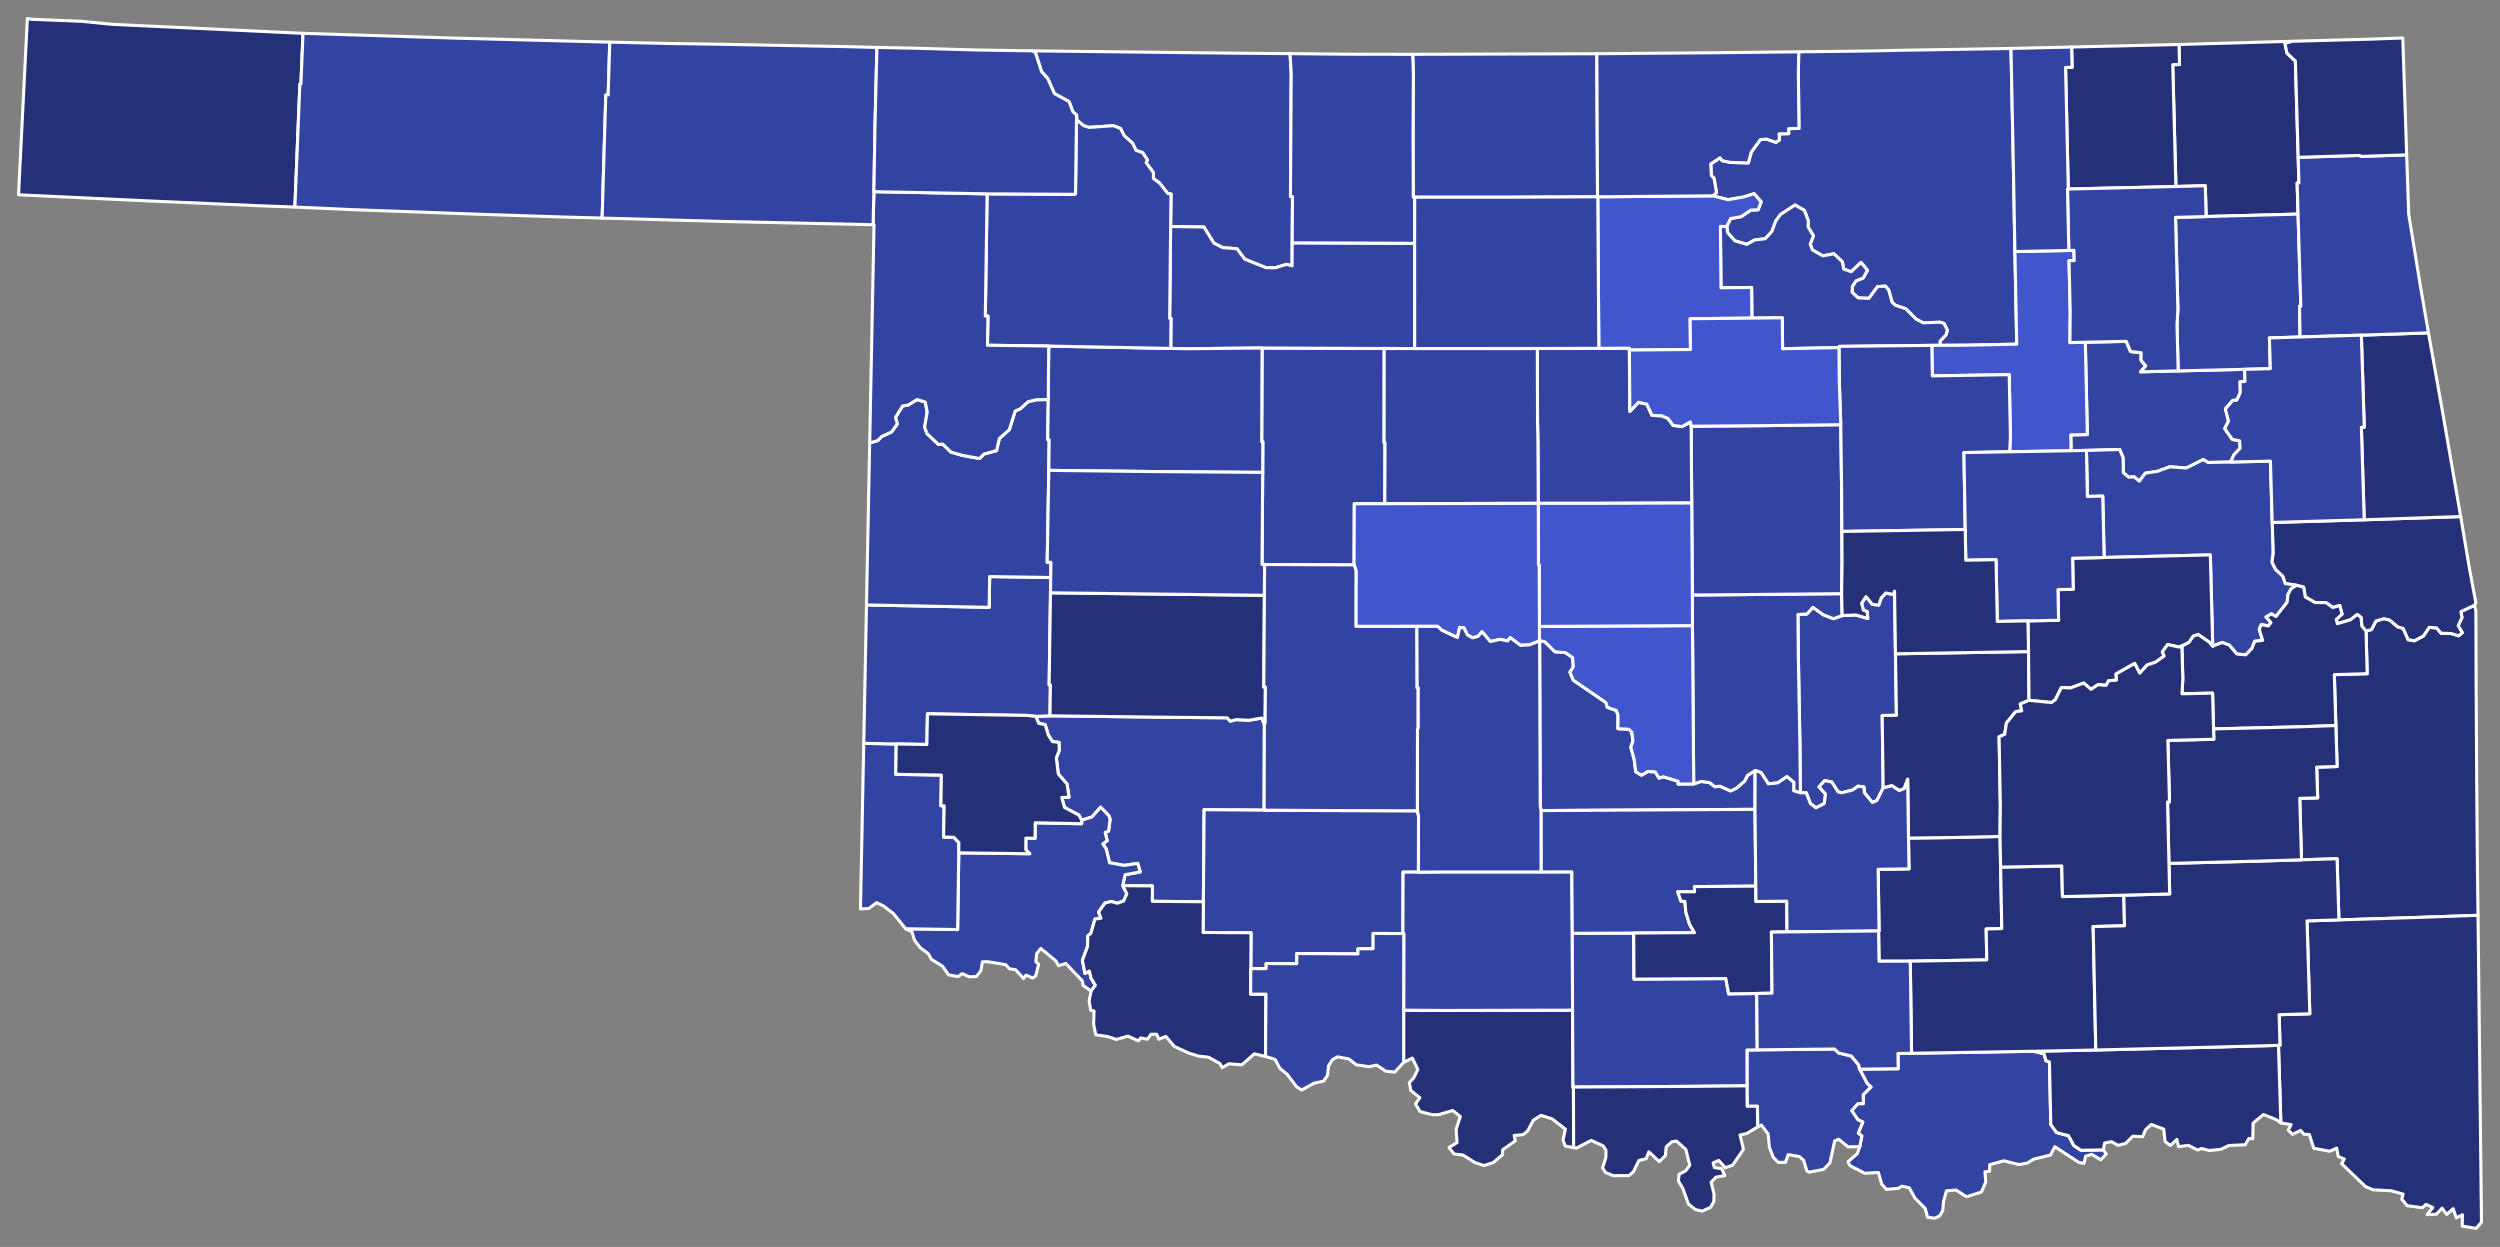 <svg xmlns="http://www.w3.org/2000/svg" xml:space="preserve" width="810" height="404" stroke-linecap="round" stroke-linejoin="round" version="1.2"><rect width="100%" height="100%" fill="#808080" stroke="none"/><g stroke="#fff"><path fill="#b3c4db" d="m751.81 230.08-.49-16.5 10.65-.3-.38-13.83 1.79-.48 1.41-2.77 2.62-.78 1.91.51 2.51 2.15 1.81.53 1.62 3.64 1.97.37 2.96-1.57 1.88-2.8 2.41.19 1.42 1.71 3.34.12 2.33.73 1.22-1-1.36-2.28 1.25-2.61-.36-1.95 4.43-2.07.44 1.89.06 20.86.19 33.31.24 28.92.2 15.49-20.16.71-24.91.78-.6-19.82-11.52.35-.57-19.91 5.81-.16-.33-9.95 6.63-.21-.42-13.27Z" style="fill:#243179;fill-opacity:1" transform="translate(5 5)"/><path fill="#b8e0da" d="m493.79 202.5 1.77.46 3.26 3.21 3.42.3 2.29 1.59.22 3.03-1.09 1.66 1.11 2.64 10.57 7.25.42 1.53 2.93 1 .55 1.52-.04 4.4 3.56.18.94.9.37 2.91-.69 2 1.1 4.03.5 3.93 1.87 1.11 2.07-1.2 2.43.16 1.17 2 1.44-.44 4.77 1.47-.04.89 5.07-.03 2.4-.82 2.76.39 1.73 1.34 1.58-.2 3.46 1.56 1.88-.89 2.66-2.28.96-1.88 2.47-1.55-.04 12.56-69.34.4-.25-1.66-.19-52.89-.05-.41v-.17Z" style="fill:#3343a2;fill-opacity:1" transform="translate(5 5)"/><path fill="#b1e486" d="M733.22 333.69h.5l-.28-9.93 9.94-.29-.9-30.11 10.33-.31 24.91-.78 20.16-.71 1.12 99.42-1.72 2.02-4.51-.74.05-3.68-1.97 1.03-1.03-3-2.11 1.87-1.47-2.03-1.88 1.97-2.99.12 1.87-2.31-2.22-.99-1.21 1.07-4.9-.67-1.73-2.08.42-1.67-3.86-1.08-5.84-.31-2.46-1.02-7.76-7.46.88-1.49-1.98-.82-.51-2.72-2.24 1.03-5.18-1-1.42-4.45-1.78-.08-1.02-1.25-2.64 1.28-1.42-1.37.95-1.78-3.33-.54-.77-25.14Z" style="fill:#243179;fill-opacity:1" transform="translate(5 5)"/><path fill="#cbdc93" d="m731.19 164.28 29.81-.87 31.27-1.04 2.71 16.13 2.2 11.85-.43.74-4.43 2.07.36 1.95-1.25 2.61 1.36 2.28-1.22 1-2.33-.73-3.34-.12-1.42-1.71-2.41-.19-1.88 2.8-2.96 1.57-1.97-.37-1.62-3.64-1.81-.53-2.51-2.15-1.91-.51-2.62.78-1.41 2.77-1.79.48-1.35-1.56-.25-2.8-1.24-1.01-2.17 1.73-4.28 1.26-.36-1.36 1.88-1.71-.75-2.82-2.22.66-2.22-1.59-3.56-.02-3.15-1.8-.56-3.2-2.36-.6-3.61-.57-.8-2.36-2.37-2.22-1.14-2.3.38-2.96-.27-9.94Z" style="fill:#243179;fill-opacity:1" transform="translate(5 5)"/><path fill="#e4c9a0" d="m597.57 366.51.66-3.46-1.17-.89 1.49-3.62-1.59-.73-2.01-2.94 1.95-2.28 1.84-.02-.07-2.9 2.52-2.51-1.23-1.1-2.44-4.65 12.5-.15-.08-4.94 4.41-.06 39.53-.65 3.39.81.64 2.27 1.11.38.44 20.27 1.87 2.61 3.86.99 1.73 3.2 2.35 1.55 7.19-.13.97 1.36-1.76 1.85-2.93-1.76-1.98.57-.57 2.36-1.63-.31-7.79-5.09-1.42 2.71-5.42 1.31-2.01 1.24-2.78.52-4.91-1.22-4.56 1.25-.03 2.13-1.52.19.26 3.31-1.41 3.25-4.84 1.52-3.34-2.17-3.14.25-.98 3.53-.2 2.81-1.03 1.78-1.6.75-2.32-.31-.75-2.85-3.3-3.32-1.88-3.37-2.43-.53-1.05.68-3.92.36-1.52-1.72-1.08-3.76-4.42.27-4.82-2.5-.57-1.24 2.98-2.63.81-2.27Z" style="fill:#3343a2;fill-opacity:1" transform="translate(5 5)"/><path fill="#94bbeb" d="m335.19 226.92 39.07.48 18.34.17 1.01 1.09 1.91-.52 4.11.24 4.17-.74.86 2.13-.09 27.72-19.44-.15-.23 29.83-16.56-.14.06-4.98-9.65-.11.78-3.53 4.92-.9-.84-2.78-4.36.67-4.76-.87-1.1-4.51-1.09-1.56 1.42-1.09-.66-2.69 1.11-.4.5-3.84-.41-1.15-2.66-2.76-2.84 3.2-3.3 1.01-.88-1.64-4.7-2.49-.86-3.22 2.34-.09-.64-4.28-2.83-3.23-.64-5.22.94-2.42-.06-2.61-2.11-.26-1.35-2.07-1.04-3.45-2.08-.38-.97-2.27 4.61-.19Z" style="fill:#3343a2;fill-opacity:1" transform="translate(5 5)"/><path fill="#d8e9e9" d="m670.64 105.88 13.28-.28 1.36 3.29 3.43.39.01 2.51 1.51 1.78-1.72 1.9 12.22-.3 21.54-.51.1 3.92-1.6.11.09 3.51-1.15 2.48-1.28.03-2.39 2.78.99 3.94-1.22 2.45 2.46 3.48 2.36.45.16 2.46-1.97 2.03-1.1 2.4-7.33.15-1.51-.96-5.51 2.75-5.36-.39-3.98 1.46-3.94.6-1.95 2.6-1.64-1.39-1.83.09-1.73-1.49-.05-4.79-1.12-2.69-10.77.29-4.96.11-.12-5.13 5.38-.12-.66-29.91Z" style="fill:#3343a2;fill-opacity:1" transform="translate(5 5)"/><path fill="#cdec98" d="m577.79 11.79 22.91-.27 9.74-.22 36.12-.6.75 36.91.52 28.89.59 30.01-16.08.33-8.69.05-.11-1.34 1.97-2.08.41-1.51-1.07-2.16-1.24-.4-5.51.2-2.31-1.22-3.33-3.34-3.32-1.12-1.07-.95-1.17-4.03-1.04-1.23-2.52.16-2.83 3.79-3.45-.13-1.97-1.78.06-1.94 1.22-1.84 2.29-.88 1.4-2.49-2.08-2.58-3.19 3.03-2.44-.88-.45-2.39-2.75-2.56-3.57.68-3.38-1.93-.7-1.86 1.06-2.71-1.76-2.91.1-1.94-1.31-3.41-3-1.71-4.68 3.04-1.56 2.14-1.27 3.41-2.14 2.33-3.43.39-2.55 1.43-3.87-1.16-2.34-2.63-.28-2.02 1.23-2.54 3.48-.64 3.1-2.12 2.36-.1.97-2.57-2.29-2.65-3.3 1.06-5.12.9-4.93-1.25 1.18-1.02-.82-4.71-.83-.77-.23-3.82 3.06-2.02.61.93 2.63.57 5.88.18.98-3.56 2.93-4 2.05-.16 2.98 1.06 1.14-.77-.11-2 3.12-.05-.02-1.64 3.34-.06-.2-18.21.13-6.61Z" style="fill:#3343a2;fill-opacity:1" transform="translate(5 5)"/><path fill="#d5bca5" d="m591.86 194.44 4.41-.2 3.9 1.15-.22-2.23-1.21-.44-.58-2.25 1.42-2.16 2.07 2.5 2.07.24.79-2.33 1.5-1.6 2.37.48.45-1.07.3 20.3.32 19.93-4.62.06.32 23.47-2 4.04-1.49.7-2.62-3.22-.12-1.84-1.91-.25-1.74 1.24-3.52.89-1.21-.3-2.08-3.2-2.29-.4-1.82 1.97 2.13 2.34-.43 3.11-2.69 1.37-1.82-1.42-1.31-3.46-1.9.01-.17-16.38-.51-28.19-.12-13.21 2.92-.17 1.93-2.13 3.4 2.4 3.28 1.27 2.8-1.02Z" style="fill:#3343a2;fill-opacity:1" transform="translate(5 5)"/><path fill="#dbe5d2" d="m671 140.93 10.77-.29 1.12 2.69.05 4.79 1.73 1.49 1.83-.09 1.64 1.39 1.95-2.6 3.94-.6 3.98-1.46 5.36.39 5.51-2.75 1.51.96 7.33-.15 12.9-.3.57 19.88.27 9.94-.38 2.96 1.14 2.3 2.37 2.22.8 2.36 3.61.57-1.74 1.2-.98 1.85-.25 2.46-3.61 4.59-1.52-.84-1.7 1.02 1.59 1.78-.83 1.13-2.31-.47-.66 1.59 1.11 3.54-2.57.3-.89 2.29-2 2.1-2.9-.27-2.47-2.89-2.28-.84-3.07 1.19-.78-29.57-34.4.84-.46-19.9-4.96.12-.32-14.92Z" style="fill:#3343a2;fill-opacity:1" transform="translate(5 5)"/><path fill="#9a94d1" d="m305.64 271.32 23 .29-1.28-1.32.02-3.74 2.99.06.05-5.03 15.03.31.01-1.15 3.3-1.01 2.84-3.2 2.66 2.76.41 1.15-.5 3.84-1.11.4.66 2.69-1.42 1.09 1.09 1.56 1.1 4.51 4.76.87 4.36-.67.84 2.78-4.92.9-.78 3.53 1.36 2.61-1.09 2.41-2.1.69-1.81-.56-2.11.5-2.04 2.91.76 2.01-1.95.26-1.32 4.64-1.01.8-.08 3.47-1.66 4.45.82 4.28 1.43-.79.56 2.35 1.39 2.23-1.37 1.88-2.57-1.76-.29-1.52-5.35-5.63-2.37.71-.84-1.55-4.9-4.02-1.35 1.68-.24 2.59.89.86-.92 3.71-.99.76-2.16-.99-.79 1.12-2.63-2.87-1.97-.26-1.18-1.35-5.89-.97-1.69.05-.47 2.9-1.5 1.86-2.3.09-2.25-1.03-1.4.96-3.04-.58-1.99-2.83-3.55-2.18-1.04-1.87-2.63-1.92-1.9-2.58-.71-2.52-2.1-1.03 16.86.26.37-24.85Z" style="fill:#3343a2;fill-opacity:1" transform="translate(5 5)"/><path fill="#e8ead8" d="m404.57 257.49 14.92.1 34.73.11.38 1.63-.02 18.24h-4.98l-.06 19.9-9.65-.03v4.96l-4.92.01v1.66l-19.8-.13-.02 3.31-9.91-.07-.01 1.66-4.97-.01.08-11.61-15.54-.1.1-9.95.23-29.83 19.44.15Z" style="fill:#3343a2;fill-opacity:1" transform="translate(5 5)"/><path fill="#bbea90" d="m93.17 5.8-.67 16.44h-.34l-1.62 39.85-12.01-.45L40.84 60 1 58.11 3.86 1l1.38.25 16.01.64 10.47 1.02L93.17 5.8Z" style="fill:#243179;fill-opacity:1" transform="translate(5 5)"/><path fill="#cde2b7" d="m449.78 322.3 13.31.09 41.42-.1.13 24.92h.15l.07 19.61-2.71-.49-.74-1.86.76-3.62-4.29-3.34-3.63-1.14-2.48 1.61-1.79 3.4-1.47 1.25-2.91.27.33 1.78-4.06 2.82-.05 1.63-3.02 2.56-3 .95-2.96-.98-3.81-2.42-2.96-.37-1.6-2.09 2.61-1.57-.31-4.28 1.37-4.17-2.45-1.95-4.55 1.33-2.06.04-3.97-1.03-1.49-2.46 1.4-2.03-2.93-2.35-.46-2.54 1.44-1.57 1.3-2.71-1.78-3.68-2.81 1.4V322.3Z" style="fill:#243179;fill-opacity:1" transform="translate(5 5)"/><path fill="#c4e4e2" d="m674.04 335.2 37.73-.92 21.45-.59.77 25.14-1.48-1.06-4.15-1.67-3.35 2.79-.11 5.07-1.26-.1-1.17 2.03-5.35.27-2.6 1.24-3.76.37-2.43-.66-1.29.5-3.05-1.52-3.15.44-.54-2.35-2.1 1.96-1.72-1.31-.43-4-4.06-1.5-1.84 1.72-.94 2.25-3.18-.18-2.31 2.33-2.43.65-2.17-1.19-2.22.42-.44 2.23-7.19.13-2.35-1.55-1.73-3.2-3.86-.99-1.87-2.61-.44-20.27-1.11-.38-.64-2.27-3.39-.81 20.16-.41Z" style="fill:#243179;fill-opacity:1" transform="translate(5 5)"/><path fill="#cee8ef" d="m554.47 68.36.28 2.02 2.34 2.63 3.87 1.16 2.55-1.43 3.43-.39 2.14-2.33 1.27-3.41 1.56-2.14 4.68-3.04 3 1.71 1.31 3.41-.1 1.94 1.76 2.91-1.06 2.71.7 1.86 3.38 1.93 3.57-.68 2.75 2.56.45 2.39 2.44.88 3.19-3.03 2.08 2.58-1.4 2.49-2.29.88-1.22 1.84-.06 1.94 1.97 1.78 3.45.13 2.83-3.79 2.52-.16 1.04 1.23 1.17 4.03 1.07.95 3.32 1.12 3.33 3.34 2.31 1.22 5.51-.2 1.24.4 1.07 2.16-.41 1.51-1.97 2.08.11 1.34-2.75.01-29.97.33-.1.4-18.27.35-.11-10.02-9.83.11-.1-9.93-9.92.09-.19-19.85 2.06-.02Z" style="fill:#3343a2;fill-opacity:1" transform="translate(5 5)"/><path fill="#c7d5e6" d="m561.03 346.81-.01-11.62 3.32-.04 25.04-.27 1.33 1.28 4.11.99 2.37 2.86.33 1.4 2.44 4.65 1.23 1.1-2.52 2.51.07 2.9-1.84.02-1.95 2.28 2.01 2.94 1.59.73-1.49 3.62 1.17.89-.66 3.46-3.79.09-3.05-2.49-1.29.52-1.55 7.14-2.04 2.12-4.68.89-.75-.35-1.02-3.46-1.41-1.24-3.62-.64-.88 2.52h-2.37l-1.6-1.68-1.24-3.23-.4-4.27-2.2-2.93-1.2.61-.07-6.69-3.33.03-.05-6.64Z" style="fill:#3343a2;fill-opacity:1" transform="translate(5 5)"/><path fill="#bce4ec" d="m358.75 281.94 9.65.11-.06 4.98 16.56.14-.1 9.95 15.54.1-.08 11.61-.05 8.28h4.96l-.15 20.18-3.62-.85-4.06 3.57-4.15-.35-2.18 1.26-.8-1.35-3.67-2.04-3.07-.32-3.3-1-4.66-2.14-2.79-3.26-2.26.91-.67-1.61-1.84-.03-1.19 1.64-2.2-.44-.69.98-3.41-1.55-3.78 1.07-2.71-.91-3.95-.6-.69-3.44.14-4.24-1.09-.28-.51-3.08.66-3.15 1.37-1.88-1.39-2.23-.56-2.35-1.43.79-.82-4.28 1.66-4.45.08-3.47 1.01-.8 1.32-4.64 1.95-.26-.76-2.01 2.04-2.91 2.11-.5 1.81.56 2.1-.69 1.09-2.41-1.36-2.61Z" style="fill:#243179;fill-opacity:1" transform="translate(5 5)"/><path fill="#f3d7d4" d="m543.35 197.7-.03-9.96 3.06.03 45.3-.42.18 7.09-2.8 1.02-3.28-1.27-3.4-2.4-1.93 2.13-2.92.17.12 13.21.51 28.19.17 16.38-2.17-.66.01-2.75-2.22-1.82-2.95 2.01-3.04.33-2.41-3.68-1.89-.63-2.47 1.55-.96 1.88-2.66 2.28-1.88.89-3.46-1.56-1.58.2-1.73-1.34-2.76-.39-2.4.82-.41-51.3Z" style="fill:#3343a2;fill-opacity:1" transform="translate(5 5)"/><path fill="#cee9e7" d="m493.78 197.96 49.57-.26.41 51.3-5.07.03.04-.89-4.77-1.47-1.44.44-1.17-2-2.43-.16-2.07 1.2-1.87-1.11-.5-3.93-1.1-4.03.69-2-.37-2.91-.94-.9-3.56-.18.04-4.4-.55-1.52-2.93-1-.42-1.53-10.57-7.25-1.11-2.64 1.09-1.66-.22-3.03-2.29-1.59-3.42-.3-3.26-3.21-1.77-.46-.01-4.54Z" style="fill:#4156cd;fill-opacity:1" transform="translate(5 5)"/><path fill="#e8c7b1" d="m403.91 107.75 39.57.16-.03 30.46h.29l-.06 19.83-9.89.02-.07 19.81-28.98-.13-.84-.01.21-29.83.05-9.88h-.37l.12-30.43Z" style="fill:#3343a2;fill-opacity:1" transform="translate(5 5)"/><path fill="#f4ddd3" d="m701.01 9.42 36.72-1.05-2.4.67.64 3.16 2.73 2.6.91 31.17.24 8.3-.58.06.3 10.04-29.78.79-.28-9.99-9.52.26-1.02-39.47 2.19-.07-.15-6.47Z" style="fill:#243179;fill-opacity:1" transform="translate(5 5)"/><path fill="#b6a8f0" d="m620.9 106.9 2.75-.01 8.69-.05 16.08-.33-.59-30.01 17.46-.35 1.66-.04.09 3.33-1.67.03.38 16.58-.1 9.95 4.99-.12.66 29.91-5.38.12.12 5.13-19.9.34.23-5.07-.39-19.92-24.91.4-.17-9.89Z" style="fill:#4156cd;fill-opacity:1" transform="translate(5 5)"/><path fill="#e7d5a7" d="M93.17 5.8 143 7.37l49.56 1.28-.51 17.11-.77.03-1.19 39.86-12.1-.32-26.01-.85-42.45-1.54-18.99-.85 1.62-39.85h.34l.67-16.44Z" style="fill:#3343a2;fill-opacity:1" transform="translate(5 5)"/><path fill="#f1c9ad" d="m603.66 296.63.16-.02-.3-19.95 10-.14-.17-9.98 14.06-.18 15.6-.35.19 9.93.38 19.93-5.06.12.19 10.01-24.79.42-10.11.02-.15-9.81Z" style="fill:#243179;fill-opacity:1" transform="translate(5 5)"/><path fill="#a5a7e4" d="m274.85 235.84 10.53.21-.16 9.83 14.79.25-.15 9.95 1.04.01-.17 10.12 3.3.07 1.64 1.7-.03 3.34-.37 24.85-16.86-.26-3.93-4.9-3.24-2.49-2.24-1.07-2.48 1.9-2.73.14 1.06-53.65Z" style="fill:#3343a2;fill-opacity:1" transform="translate(5 5)"/><path fill="#c6edcf" d="m454.58 277.57 8.69-.07h31.03l9.97-.02.15 19.91.09 24.9-41.42.1-13.31-.09.04-24.83h-.28l.06-19.9h4.98Z" style="fill:#3343a2;fill-opacity:1" transform="translate(5 5)"/><path fill="#abe3a6" d="m329.28 11.48 68.1.78 15.6.11.37 6.5-.24 39.82h.66l-.1 14.99-.04 7.47-1.75-.51-3.79 1.15-2.95-.08-6.84-2.73-2.5-3.37-4.7-.39-2.78-1.43-3.27-5.24-10.77-.16.13-10.54-1.06-.16-2.63-3.37-2.03-1.49.03-1.89-2.37-3.22.39-.92-1.56-2.36-2.11-.73-1.17-2.35-2.65-2.38-1.2-2.36-2.33-.89-7.84.55-1.82-.56-2.19-1.89-.07-1.56-1.2-1.08-1.22-3.26-4.76-2.62-2.13-4.83-2.03-2.27-2.01-6.25-1.17-.48Z" style="fill:#3343a2;fill-opacity:1" transform="translate(5 5)"/><path fill="#8e94e1" d="m709.79 65.16 29.78-.79.9 29.86h-.43l.19 9.96-9.94.3.3 9.96-8.32.21-21.54.51-.38-14.97.29-4.94-.77-29.83 9.92-.27Z" style="fill:#3343a2;fill-opacity:1" transform="translate(5 5)"/><path fill="#c6a2a0" d="m760.07 103.59 21.75-.74 4.62 25.89 5.83 33.63-31.27 1.04-.92-29.98.94-.03-.95-29.81Z" style="fill:#243179;fill-opacity:1" transform="translate(5 5)"/><path fill="#a0abe9" d="m543.11 157.97-.17-24.88 21.49-.16 26.97-.33.28 20.83.08 13.76.06 9.98-.14 10.18-45.3.42-3.06-.03-.21-29.77Z" style="fill:#3343a2;fill-opacity:1" transform="translate(5 5)"/><path fill="#9fc4c7" d="m504.42 297.39 19.89-.08.1 14.93 29.76-.19.9 4.96 9.1-.12.17 18.26-3.32.04.01 11.62-18.79.18-37.45.22h-.15l-.13-24.92-.09-24.9Z" style="fill:#3343a2;fill-opacity:1" transform="translate(5 5)"/><path fill="#d5d6f7" d="m374.28 68.39 10.77.16 3.27 5.24 2.78 1.43 4.7.39 2.5 3.37 6.84 2.73 2.95.08 3.79-1.15 1.75.51.04-7.47 39.67.14.02 34.11-9.88-.02-39.57-.16-23.93.24-5.66-.1.08-9.74h-.43l.31-29.76Z" style="fill:#3343a2;fill-opacity:1" transform="translate(5 5)"/><path fill="#c7f1bc" d="m275.74 190.99 39.74.78.17-9.97 19.78.3-.07 4.97-.44 29.82h.41l-.14 10.03-4.61.19-2.92-.31-32.16-.52-.2 9.93-9.92-.16-10.53-.21.89-44.85Z" style="fill:#3343a2;fill-opacity:1" transform="translate(5 5)"/><path fill="#ccdfe7" d="m666.21 10.24 34.8-.82.15 6.47-2.19.07 1.02 39.47-34.87.82-.88-39.4 2.12-.05-.15-6.56Z" style="fill:#243179;fill-opacity:1" transform="translate(5 5)"/><path fill="#cad1f8" d="m276.78 138.53 2.65-.81 1.19-1.27 3.24-1.49 1.87-2.6-.61-2.1 2.32-3.72 1.82-.32 2.9-1.76 2.64.82.61 3.26-.83 4.87.79 2.11 3.69 3.48 1.36-.11 2.69 2.58 3.64 1.06 5.59 1.03 1.5-1.47 4.05-1.09.88-3.9 3.24-2.88 1.9-6.03 1.72-.77 2.41-2.23 2.78-.69 3.82-.06-.19 13.04h.48l-.12 9.92-.52 29.77 1.21.02-.07 4.91-19.78-.3-.17 9.97-39.74-.78 1.04-52.46Z" style="fill:#3343a2;fill-opacity:1" transform="translate(5 5)"/><path fill="#f1c1ac" d="m739.57 64.37-.3-10.04.58-.06-.24-8.3 19.99-.62.3.32 14.86-.5.66 19.26 3.7 22.71 2.7 15.71-21.75.74-19.84.6-.19-9.96h.43l-.9-29.86Z" style="fill:#3343a2;fill-opacity:1" transform="translate(5 5)"/><path fill="#a0eaa0" d="m493.09 107.91 19.93-.06 9.91-.04-.01.6.15 19.91 2.79-2.98 2.7.59 1.69 3.66 3.12.12 2.05.85 1.66 2.25 2.9.41 2.73-1.53.23 1.4.17 24.88-30.85.11H493.4l-.11-19.73-.13-6.64-.07-23.8Z" style="fill:#3343a2;fill-opacity:1" transform="translate(5 5)"/><path fill="#e9dec5" d="m722.27 114.66 8.32-.21-.3-9.96 9.94-.3 19.84-.6.95 29.81-.94.03.92 29.98-29.81.87-.57-19.88-12.9.3 1.1-2.4 1.97-2.03-.16-2.46-2.36-.45-2.46-3.48 1.22-2.45-.99-3.94 2.39-2.78 1.28-.03 1.15-2.48-.09-3.51 1.6-.11-.1-3.92Z" style="fill:#3343a2;fill-opacity:1" transform="translate(5 5)"/><path fill="#cfdbb3" d="m701.93 204.27 2.24-1.14 1.44-2.08 1.62-.52 3.64 2.52 1.05 1.31 3.07-1.19 2.28.84 2.47 2.89 2.9.27 2-2.1.89-2.29 2.57-.3-1.11-3.54.66-1.59 2.31.47.83-1.13-1.59-1.78 1.7-1.02 1.52.84 3.61-4.59.25-2.46.98-1.85 1.74-1.2 2.36.6.56 3.2 3.15 1.8 3.56.02 2.22 1.59 2.22-.66.75 2.82-1.88 1.71.36 1.36 4.28-1.26 2.17-1.73 1.24 1.01.25 2.8 1.35 1.56.38 13.83-10.65.3.49 16.5-12.37.43-27.25.66-.32-11.6-9.9.21.26-4.85-.3-10.66Z" style="fill:#243179;fill-opacity:1" transform="translate(5 5)"/><path fill="#dbf1e7" d="m334.78 107.12 39.54.77 5.66.1 23.93-.24-.12 30.43h.37l-.05 9.88-35.34-.27-33.96-.39.12-9.92h-.48l.19-13.04.14-17.32Z" style="fill:#3343a2;fill-opacity:1" transform="translate(5 5)"/><path fill="#b1d9cd" d="m314.82 57.81 28.22.15.42-.16.34-25.53.07 1.56 2.19 1.89 1.82.56 7.84-.55 2.33.89 1.2 2.36 2.65 2.38 1.17 2.35 2.11.73 1.56 2.36-.39.92 2.37 3.22-.03 1.89 2.03 1.49 2.63 3.37 1.06.16-.13 10.54-.31 29.76h.43l-.08 9.74-39.54-.77-19.85-.26.16-9.46-.85-.01.58-39.58Z" style="fill:#3343a2;fill-opacity:1" transform="translate(5 5)"/><path fill="#8cd4d9" d="m443.48 107.91 9.88.02 39.73-.02.07 23.8.13 6.64.11 19.73-49.72.12.06-19.83h-.29l.03-30.46Z" style="fill:#3343a2;fill-opacity:1" transform="translate(5 5)"/><path fill="#e8e1ac" d="m452.71 12.6 59.66-.19.23 46.35-28.76.14-30.47-.01h-.46l-.09-19.92.11-19.95-.22-6.42Z" style="fill:#3343a2;fill-opacity:1" transform="translate(5 5)"/><path fill="#f5e3cd" d="m494.28 257.63 69.34-.4.26 24.88-19.87.15.02 1.67-5.43.02 1.04 3.05 1.27.03.29 3.49 1.25 4.03 1.57 2.63-19.71.13-19.89.08-.15-19.91-9.97.02-.02-19.87Z" style="fill:#3343a2;fill-opacity:1" transform="translate(5 5)"/><path fill="#c8e9c4" d="m400.26 308.83 4.97.01.01-1.66 9.91.07.02-3.31 19.8.13v-1.66l4.92-.01v-4.96l9.65.03h.28l-.04 24.83v16.91l-2.87 3.16-2.94-.31-2.94-1.97-2.42.51-4.16-.59-2.39-1.89-3.66-.71-1.68.9-1.28 2.04-.33 3.05-1.27 1.89-3.06.66-4.06 2.22-1.69-1.12-3.03-4.02-2.31-1.87-1.56-2.91-3.11-.96.15-20.18h-4.96l.05-8.28Z" style="fill:#3343a2;fill-opacity:1" transform="translate(5 5)"/><path fill="#f1f2cb" d="M493.4 158.08h18.86l30.85-.11.21 29.77.03 9.96-49.57.26-.08-19.89h-.24l-.06-19.99Z" style="fill:#4156cd;fill-opacity:1" transform="translate(5 5)"/><path fill="#c9dfd9" d="m614.35 336.26-.43-29.84 24.79-.42-.19-10.01 5.06-.12-.38-19.93 19.81-.38.23 9.93 19.87-.46.24 9.93-10.17.25.86 39.99-20.16.41-39.53.65Z" style="fill:#243179;fill-opacity:1" transform="translate(5 5)"/><path fill="#e0e6ec" d="m335.36 187.07 69.31.81-.21 29.73h.53l-.09 11.67-.24.49-.86-2.13-4.17.74-4.11-.24-1.91.52-1.01-1.09-18.34-.17-39.07-.48.14-10.03h-.41l.44-29.82Z" style="fill:#243179;fill-opacity:1" transform="translate(5 5)"/><path fill="#abea9a" d="m609.13 206.83 43.11-.72.17 15.79-2.85 1.18.5 2.23-1.98.26-3.01 3.74-.54 3.61-1.82.81.4 22.3-.1 9.98-15.6.35-14.06.18-.27-19.07-1.11 3.03-1.61.66-2.36-1.59-2.85.72-.32-23.47 4.62-.06-.32-19.93Z" style="fill:#243179;fill-opacity:1" transform="translate(5 5)"/><path fill="#ddefea" d="m278.14 57.1 36.68.71-.58 39.58.85.01-.16 9.46 19.85.26-.14 17.32-3.82.06-2.78.69-2.41 2.23-1.72.77-1.9 6.03-3.24 2.88-.88 3.9-4.05 1.09-1.5 1.47-5.59-1.03-3.64-1.06-2.69-2.58-1.36.11-3.69-3.48-.79-2.11.83-4.87-.61-3.26-2.64-.82-2.9 1.76-1.82.32-2.32 3.72.61 2.1-1.87 2.6-3.24 1.49-1.19 1.27-2.65.81 1.4-70.73h-.31l.27-10.7Z" style="fill:#3343a2;fill-opacity:1" transform="translate(5 5)"/><path fill="#b1dec6" d="m683.11 285.03 14.87-.4-.24-9.89 29.68-.76 13.27-.4 11.52-.35.6 19.82-10.33.31.9 30.11-9.94.29.28 9.93h-.5l-21.45.59-37.73.92-.86-39.99 10.17-.25-.24-9.93Z" style="fill:#243179;fill-opacity:1" transform="translate(5 5)"/><path fill="#cbe8db" d="m504.79 347.21 37.45-.22 18.79-.18.05 6.64 3.33-.03.07 6.69-3.57 2.16-2.14.45 1.11 4.69-3.53 5.13-2.35.8-2.12-2.37-1.82.82.38 1.48 2.4.4.99 2.2-2.9.56-1.53 1.64.95 3.77-.07 2.46-1.03 1.86-2.76 1.26-2.23-.55-2.19-1.76-1.82-5.05-1.44-2.4.19-2.16 2.1-1.11 1.4-1.83-1.28-5.13-3.01-2.7-1.49.18-1.86 1.64-.27 2.89-1.99 1.94-3.39-3.2-.83 2.23-2.36.58-1.82 3.68-1.37 1.21-5.11.04-2.54-1.03-.94-1.51 1.07-3.34.03-2.34-.9-1.43-3.88-1.77-4.81 2.5-.89-.18-.07-19.61Z" style="fill:#243179;fill-opacity:1" transform="translate(5 5)"/><path fill="#b0d0de" d="m524.31 297.31 19.71-.13-1.57-2.63-1.25-4.03-.29-3.49-1.27-.03-1.04-3.05 5.43-.02-.02-1.67 19.87-.15.06 4.98 9.95-.11.1 9.96-5.06.06.2 19.78-4.96.11-9.1.12-.9-4.96-29.76.19-.1-14.93Z" style="fill:#243179;fill-opacity:1" transform="translate(5 5)"/><path fill="#dedfee" d="m443.68 158.2 49.72-.12.06 19.99h.24l.08 19.89.01 4.54v.17l-3.27 1.27-2.9.14-3.3-2.48-.82 1.08-2.44-.53-3.2.72-2.68-3.19-1.33 1.54-1.77.42-1.67-.93-1.07-2.27-1.4-.17-.74 3.3-5.04-2.37-1.37-1.26H454l-19.7.02.04-18.18-.62-1.75.07-19.81 9.89-.02Z" style="fill:#4156cd;fill-opacity:1" transform="translate(5 5)"/><path fill="#f1dcdb" d="m512.68 58.76 37.29-.31 4.93 1.25 5.12-.9 3.3-1.06 2.29 2.65-.97 2.57-2.36.1-3.1 2.12-3.48.64-1.23 2.54-2.06.02.19 19.85 9.92-.09.1 9.93-20.01.2.11 9.97-19.8.17.01-.6-9.91.04-.34-49.09Z" style="fill:#4156cd;fill-opacity:1" transform="translate(5 5)"/><path fill="#e9a987" d="m590.83 107.63.1-.4 29.97-.33.17 9.89 24.91-.4.39 19.92-.23 5.07-14.83.26.43 24.91-39.98.64-.08-13.76-.28-20.83-.46-13.65-.11-11.32Z" style="fill:#3343a2;fill-opacity:1" transform="translate(5 5)"/><path fill="#cbdae2" d="m652.24 206.11-.19-9.95 9.93-.19-.2-9.94 4.95-.11-.21-10.06 10.22-.23 34.4-.84.78 29.57-1.05-1.31-3.64-2.52-1.62.52-1.44 2.08-2.24 1.14-.96.37-3.66-.81-1.7 2.39.58 1.32-2.76 1.99-2.74.93-2.44 2.65-1.6-3.17-6.05 3.43.14 2-2.55.19-.81 1.5-2.61-.23-2.28 1.52-2.37-2.04-4.25 1.58-2.98-.13-1.94 3.92-1.27.95-7.27-.73-.17-15.79Z" style="fill:#243179;fill-opacity:1" transform="translate(5 5)"/><path fill="#c4dabe" d="m192.56 8.65 19.36.44 16.7.25 40.12.76 10.38.27-.63 25.88-.35 20.85-.27 10.7-47.89-1.03-39.89-1.12 1.19-39.86.77-.03.51-17.11Z" style="fill:#3343a2;fill-opacity:1" transform="translate(5 5)"/><path fill="#f7e0c1" d="m334.81 147.4 33.96.39 35.34.27-.21 29.83.84.01-.07 9.98-69.31-.81.07-4.97.07-4.91-1.21-.02.52-29.77Z" style="fill:#3343a2;fill-opacity:1" transform="translate(5 5)"/><path fill="#d2eab4" d="m412.98 12.37 17.5.19 22.23.04.22 6.42-.11 19.95.09 19.92h.46l-.03 14.93-39.67-.14.1-14.99h-.66l.24-39.82-.37-6.5Z" style="fill:#3343a2;fill-opacity:1" transform="translate(5 5)"/><path fill="#dbdaf1" d="m712.19 231.17 27.25-.66 12.37-.43.42 13.27-6.63.21.33 9.95-5.81.16.57 19.91-13.27.4-29.68.76-.46-19.91.63-.02-.52-19.92 14.89-.38-.09-3.34Z" style="fill:#243179;fill-opacity:1" transform="translate(5 5)"/><path fill="#bed3f0" d="m279.12 10.37 11.68.23 20.81.6 17.67.28 1.17.48 2.01 6.25 2.03 2.27 2.13 4.83 4.76 2.62 1.22 3.26 1.2 1.08-.34 25.53-.42.16-28.22-.15-36.68-.71.35-20.85.63-25.88Z" style="fill:#3343a2;fill-opacity:1" transform="translate(5 5)"/><path fill="#bebcdd" d="m631.74 166.55-.43-24.91 14.83-.26 19.9-.34 4.96-.11.32 14.92 4.96-.12.46 19.9-10.22.23.21 10.06-4.95.11.2 9.94-9.93.19-9.93.19-.41-20.02-9.8.18-.17-9.96Z" style="fill:#3343a2;fill-opacity:1" transform="translate(5 5)"/><path fill="#c0bbdd" d="m512.37 12.41 39.69-.33 25.73-.29-.13 6.61.2 18.21-3.34.06.02 1.64-3.12.05.11 2-1.14.77-2.98-1.06-2.05.16-2.93 4-.98 3.56-5.88-.18-2.63-.57-.61-.93-3.06 2.02.23 3.82.83.77.82 4.71-1.18 1.02-37.29.31h-.08l-.23-46.35Z" style="fill:#3343a2;fill-opacity:1" transform="translate(5 5)"/><path fill="#a1b2e8" d="m591.68 187.35.14-10.18-.06-9.98 39.98-.64.17 9.96 9.8-.18.41 20.02 9.93-.19.19 9.95-43.11.72-.3-20.3-.45 1.07-2.37-.48-1.5 1.6-.79 2.33-2.07-.24-2.07-2.5-1.42 2.16.58 2.25 1.21.44.22 2.23-3.9-1.15-4.41.2-.18-7.09Z" style="fill:#243179;fill-opacity:1" transform="translate(5 5)"/><path fill="#a4d6a4" d="m665.29 76.15-.43-19.9h.26l34.87-.82 9.52-.26.28 9.99-9.92.27.77 29.83-.29 4.94.38 14.97-12.22.3 1.72-1.9-1.51-1.78-.01-2.51-3.43-.39-1.36-3.29-13.28.28-4.99.12.1-9.95-.38-16.58 1.67-.03-.09-3.33-1.66.04Z" style="fill:#3343a2;fill-opacity:1" transform="translate(5 5)"/><path fill="#bad3a2" d="M454 197.94h6.79l1.37 1.26 5.04 2.37.74-3.3 1.4.17 1.07 2.27 1.67.93 1.77-.42 1.33-1.54 2.68 3.19 3.2-.72 2.44.53.82-1.08 3.3 2.48 2.9-.14 3.27-1.27.05.41.19 52.89.25 1.66.02 19.87h-31.03l-8.69.07.02-18.24-.38-1.63.04-26.51.17-.26-.01-13.1-.34.01-.08-19.9Z" style="fill:#3343a2;fill-opacity:1" transform="translate(5 5)"/><path fill="#b7d6dc" d="m563.62 257.23.04-12.56 1.89.63 2.41 3.68 3.04-.33 2.95-2.01 2.22 1.82-.01 2.75 2.17.66 1.9-.01 1.31 3.46 1.82 1.42 2.69-1.37.43-3.11-2.13-2.34 1.82-1.97 2.29.4 2.08 3.2 1.21.3 3.52-.89 1.74-1.24 1.91.25.12 1.84 2.62 3.22 1.49-.7 2-4.04 2.85-.72 2.36 1.59 1.61-.66 1.11-3.03.27 19.07.17 9.98-10 .14.3 19.95-.16.02-29.67.31-.1-9.96-9.95.11-.06-4.98-.26-24.88Z" style="fill:#3343a2;fill-opacity:1" transform="translate(5 5)"/><path fill="#c9f6bd" d="m564.17 316.89 4.96-.11-.2-19.78 5.06-.06 29.67-.31.15 9.81 10.11-.02.43 29.84-4.41.06.08 4.94-12.5.15-.33-1.4-2.37-2.86-4.11-.99-1.33-1.28-25.04.27-.17-18.26Z" style="fill:#3343a2;fill-opacity:1" transform="translate(5 5)"/><path fill="#a0b8c6" d="m643.01 266.01.1-9.98-.4-22.3 1.82-.81.54-3.61 3.01-3.74 1.98-.26-.5-2.23 2.85-1.18 7.27.73 1.27-.95 1.94-3.92 2.98.13 4.25-1.58 2.37 2.04 2.28-1.52 2.61.23.81-1.5 2.55-.19-.14-2 6.05-3.43 1.6 3.17 2.44-2.65 2.74-.93 2.76-1.99-.58-1.32 1.7-2.39 3.66.81.96-.37.3 10.66-.26 4.85 9.9-.21.32 11.6.09 3.34-14.89.38.52 19.92-.63.02.46 19.91.24 9.89-14.87.4-19.87.46-.23-9.93-19.81.38-.19-9.93Z" style="fill:#243179;fill-opacity:1" transform="translate(5 5)"/><path fill="#9c97de" d="m285.38 236.05 9.92.16.2-9.93 32.16.52 2.92.31.97 2.27 2.08.38 1.04 3.45 1.35 2.07 2.11.26.06 2.61-.94 2.42.64 5.22 2.83 3.23.64 4.28-2.34.09.86 3.22 4.7 2.49.88 1.64-.01 1.15-15.03-.31-.05 5.03-2.99-.06-.02 3.74 1.28 1.32-23-.29.03-3.34-1.64-1.7-3.3-.07.17-10.12-1.04-.01.15-9.95-14.79-.25.16-9.83Z" style="fill:#243179;fill-opacity:1" transform="translate(5 5)"/><path fill="#bdf0d8" d="m737.73 8.37 24.83-.67 10.94-.39 1.26 37.86-14.86.5-.3-.32-19.99.62-.91-31.17-2.73-2.6-.64-3.16 2.4-.67Z" style="fill:#243179;fill-opacity:1" transform="translate(5 5)"/><path fill="#c8b39d" d="m404.67 187.88.07-9.98 28.98.13.62 1.75-.04 18.18 19.7-.02.08 19.9.34-.01.01 13.1-.17.26-.04 26.51-34.73-.11-14.92-.1.09-27.72.24-.49.09-11.67h-.53l.21-29.73Z" style="fill:#3343a2;fill-opacity:1" transform="translate(5 5)"/><path fill="#e99181" d="m453.34 73.82.03-14.93 30.47.01 28.76-.14h.08l.34 49.09-19.93.06-39.73.02-.02-34.11Z" style="fill:#3343a2;fill-opacity:1" transform="translate(5 5)"/><path fill="#add8ca" d="m646.56 10.7 19.65-.46.15 6.56-2.12.05.88 39.4h-.26l.43 19.9-17.46.35-.52-28.89-.75-36.91Z" style="fill:#3343a2;fill-opacity:1" transform="translate(5 5)"/><path fill="#b4cbdf" d="m522.92 108.41 19.8-.17-.11-9.97 20.01-.2 9.83-.11.11 10.02 18.27-.35.11 11.32.46 13.65-26.97.33-21.49.16-.23-1.4-2.73 1.53-2.9-.41-1.66-2.25-2.05-.85-3.12-.12-1.69-3.66-2.7-.59-2.79 2.98-.15-19.91Z" style="fill:#4156cd;fill-opacity:1" transform="translate(5 5)"/></g></svg>